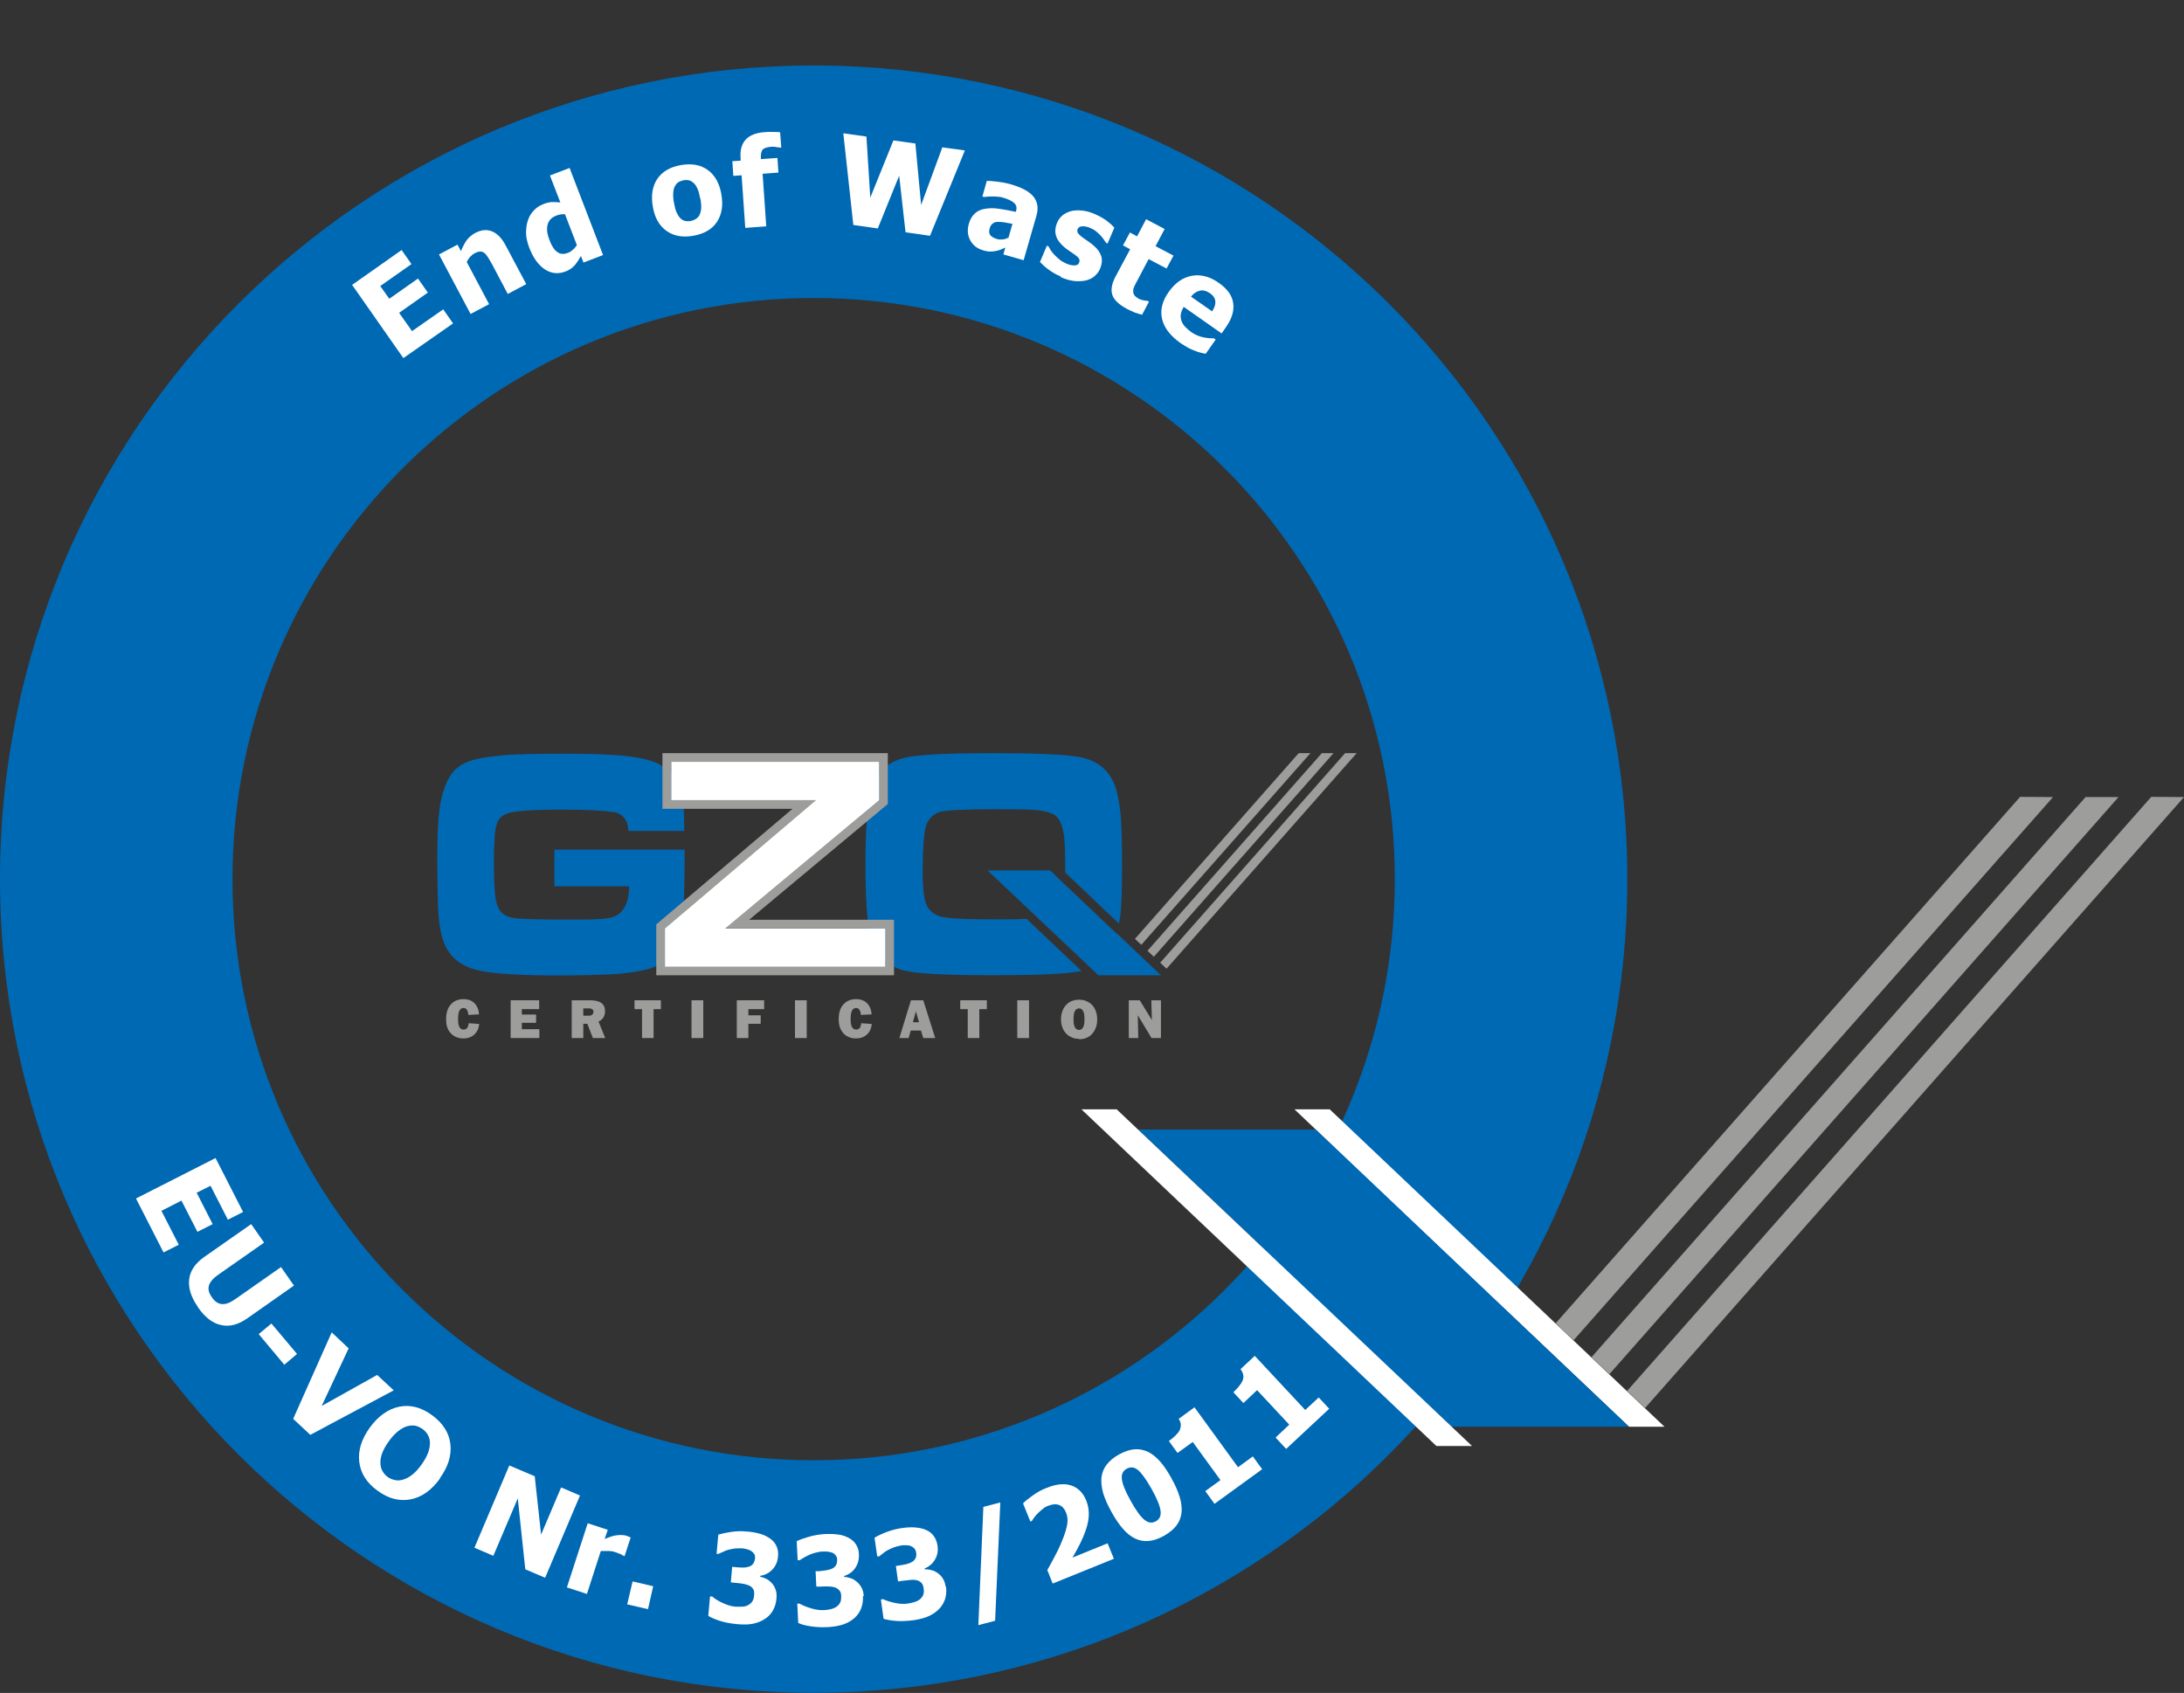 <svg xmlns="http://www.w3.org/2000/svg" id="Ebene_1" viewBox="0 0 113.38 87.89"><rect x="0" y="0" width="113.38" height="87.89" fill="#333333" stroke="none"/><defs><style>      .st0, .st1 {        fill: #fff;      }      .st0, .st2 {        fill-rule: evenodd;      }      .st3 {        fill: #0069b4;      }      .st2, .st4 {        fill: #9d9d9c;      }    </style></defs><path class="st3" d="M12.07,45.64c0,16.66,13.51,30.17,30.17,30.17s30.17-13.51,30.17-30.17-13.51-30.17-30.17-30.17-30.17,13.51-30.17,30.17h0ZM0,45.64C0,22.31,18.91,3.4,42.24,3.4s42.24,18.91,42.24,42.24-18.91,42.24-42.24,42.24S0,68.97,0,45.64h0Z"></path><polygon class="st1" points="20.94 18.59 18.28 14.79 20.85 12.98 21.36 13.71 19.74 14.85 20.21 15.51 21.7 14.46 22.21 15.19 20.72 16.24 21.39 17.19 23.01 16.06 23.52 16.79 20.94 18.59 20.94 18.59"></polygon><path class="st1" d="M27.32,14.75l-.96.51-.81-1.53c-.07-.12-.14-.25-.21-.36-.08-.12-.14-.2-.2-.24-.07-.05-.14-.08-.22-.07-.08,0-.17.03-.28.09-.08.04-.15.1-.22.17-.07.07-.13.17-.19.28l1.16,2.19-.96.51-1.64-3.09.96-.51.18.34c.09-.22.18-.4.29-.56.11-.15.26-.28.44-.38.32-.17.61-.2.88-.09.27.11.51.35.71.73l1.07,2.01h0Z"></path><path class="st0" d="M31.31,13.24l-1.02.39-.13-.34c-.05.08-.1.17-.16.26-.06.09-.12.17-.17.23-.07.07-.14.13-.21.18-.07.05-.16.1-.28.14-.37.14-.73.1-1.06-.12s-.6-.59-.8-1.11c-.11-.29-.17-.55-.17-.78,0-.24.03-.46.1-.66.06-.19.16-.35.3-.5.14-.15.3-.26.49-.33.17-.07.32-.1.44-.11.12,0,.27,0,.45.02l-.54-1.4,1.02-.39,1.74,4.53h0ZM29.95,12.73l-.62-1.61c-.06,0-.13,0-.22.01-.09.02-.16.03-.22.06-.25.09-.4.25-.46.47-.06.22-.03.48.09.79.12.32.26.54.42.64.15.11.34.12.56.03.09-.03.17-.09.25-.16.08-.07.14-.15.2-.24h0Z"></path><path class="st0" d="M37.45,10.1c.1.57.02,1.04-.23,1.42-.25.38-.66.62-1.23.72-.56.1-1.03.01-1.4-.26-.37-.27-.61-.69-.7-1.26-.1-.57-.02-1.05.23-1.43.26-.38.66-.62,1.23-.72.57-.1,1.03-.01,1.4.26.37.27.6.69.7,1.26h0ZM36.35,10.3c-.04-.2-.08-.37-.14-.5-.06-.13-.12-.23-.2-.3-.08-.07-.16-.12-.25-.14-.09-.02-.18-.02-.28,0-.1.02-.18.05-.25.09-.07.04-.13.11-.19.21-.05.09-.08.21-.09.35-.01.15,0,.32.04.53.04.21.08.38.14.5.06.12.12.22.19.29.07.07.15.12.25.14.09.02.19.02.3,0,.09-.02.17-.05.25-.1.08-.05.15-.12.19-.2.05-.1.08-.21.09-.34.01-.13,0-.3-.04-.52h0Z"></path><path class="st1" d="M40.56,7.66h-.08s-.11-.01-.2-.03c-.09-.01-.17-.02-.25-.01-.22.02-.37.07-.44.15-.07.09-.1.24-.09.46v.03s.86-.06.86-.06l.05.76-.82.06.19,2.73-1.09.08-.19-2.73-.43.03-.05-.76.43-.03v-.1c-.04-.43.05-.76.26-.99.21-.23.54-.36.99-.39.16-.01.3-.02.44-.01.14,0,.26,0,.36.02l.06.8h0Z"></path><polygon class="st1" points="50.09 7.81 48.28 12.24 47.01 12.06 46.68 9.12 45.57 11.86 44.3 11.68 43.78 6.92 44.98 7.09 45.18 10.26 46.38 7.29 47.52 7.45 47.82 10.64 48.92 7.65 50.09 7.81 50.09 7.81"></polygon><path class="st0" d="M52.36,12.32l.2-.7c-.18-.03-.33-.06-.44-.08s-.23-.02-.34-.02c-.1,0-.18.03-.25.09-.07.05-.12.13-.15.24-.05.16-.03.28.03.36.07.08.18.15.35.2.09.03.19.03.3.02.11-.01.21-.05.31-.1h0ZM52.21,12.84c-.09.04-.17.08-.24.11-.07.03-.16.06-.27.08-.11.02-.21.03-.3.03-.1,0-.22-.02-.38-.07-.3-.09-.51-.26-.65-.51-.14-.26-.16-.54-.08-.84.07-.25.18-.44.32-.56.14-.13.32-.21.53-.24.22-.04.46-.04.73,0,.27.04.56.09.87.16v-.02c.06-.19.03-.33-.09-.44-.12-.11-.31-.2-.58-.28-.12-.04-.27-.05-.45-.06-.18,0-.36,0-.53.03l-.09-.03.23-.81c.11,0,.29.01.53.04.24.03.48.07.72.14.58.17.97.38,1.18.65.21.27.26.6.14,1l-.66,2.29-1.05-.3.1-.36h0Z"></path><path class="st1" d="M55.08,14.36c-.24-.1-.45-.22-.64-.36-.19-.14-.34-.28-.45-.4l.36-.85.08.04c.03.06.07.12.11.19.04.07.11.15.2.25.08.08.17.17.27.25.1.08.23.15.36.21.14.06.28.09.4.09.13,0,.21-.04.25-.14.03-.07.03-.14,0-.2-.03-.06-.11-.14-.24-.23-.07-.05-.16-.11-.26-.18-.11-.07-.2-.14-.28-.21-.22-.19-.36-.38-.42-.59-.06-.21-.04-.44.07-.69.06-.14.15-.26.27-.36.12-.1.27-.17.44-.22.17-.04.36-.05.57-.03.21.02.44.08.68.19.23.1.42.21.59.33.17.13.31.25.41.37l-.35.82-.08-.03s-.06-.1-.12-.18c-.06-.08-.11-.15-.17-.21-.07-.07-.15-.15-.24-.22-.09-.07-.2-.13-.3-.17-.15-.06-.28-.09-.4-.08-.12,0-.2.05-.24.13-.03.07-.03.14,0,.2.03.06.12.15.27.26.08.06.17.12.27.19.1.07.2.14.29.22.2.17.33.36.39.55.06.19.04.41-.06.65-.06.15-.16.28-.29.39-.13.11-.28.18-.45.22-.18.04-.38.05-.59.03-.21-.02-.45-.09-.71-.2h0Z"></path><path class="st1" d="M58.48,16.02c-.39-.21-.64-.44-.73-.7-.09-.26-.04-.57.15-.94l.77-1.44-.37-.2.36-.67.37.2.47-.89.96.51-.47.89.93.49-.36.67-.93-.49-.58,1.1c-.06.11-.11.2-.15.29-.04.08-.07.16-.07.24,0,.08,0,.15.05.23.04.07.13.14.26.21.05.03.12.05.22.07.1.02.17.03.21.03l.08.04-.36.68c-.12-.03-.24-.07-.37-.11-.12-.05-.27-.12-.45-.21h0Z"></path><path class="st0" d="M61.31,17.83c-.54-.38-.87-.8-.98-1.26-.11-.46,0-.93.34-1.41.33-.47.72-.75,1.19-.84.46-.09.94.03,1.42.37.44.31.69.66.74,1.05.06.39-.07.81-.38,1.25l-.22.32-1.97-1.38c-.08.14-.13.27-.15.39-.02.12,0,.24.04.35.04.11.1.21.19.3.09.09.19.18.31.27.1.07.21.13.33.18.12.05.23.08.34.1.1.02.19.03.28.04.09,0,.16,0,.22,0l.1.07-.52.74c-.09-.02-.18-.04-.26-.06-.08-.02-.18-.05-.3-.1-.12-.04-.23-.09-.34-.15s-.24-.14-.39-.24h0ZM62.92,16.17c.13-.19.19-.37.17-.53-.01-.16-.11-.3-.28-.42-.18-.12-.35-.17-.52-.13-.17.04-.33.14-.46.31l1.09.76h0Z"></path><polygon class="st1" points="7.06 62.22 11.19 60.12 12.62 62.92 11.83 63.32 10.93 61.56 10.21 61.92 11.04 63.55 10.25 63.95 9.42 62.33 8.38 62.86 9.28 64.62 8.49 65.02 7.06 62.22 7.06 62.22"></polygon><path class="st1" d="M10.28,67.86c-.36-.51-.51-.99-.46-1.44.05-.45.32-.84.79-1.17l2.43-1.7.67.96-2.37,1.66c-.26.18-.43.37-.49.56-.06.19-.01.4.15.62.15.22.33.34.52.35.2.02.43-.07.7-.26l2.37-1.66.67.96-2.42,1.7c-.47.33-.92.45-1.36.35-.44-.09-.84-.4-1.21-.93h0Z"></path><polygon class="st1" points="14.76 70.85 13.43 69.26 14.09 68.71 15.42 70.29 14.76 70.85 14.76 70.85"></polygon><polygon class="st1" points="20.44 72.18 16.11 74.49 15.22 73.66 17.22 69.17 18.1 70 16.7 72.99 19.58 71.38 20.44 72.18 20.44 72.18"></polygon><path class="st0" d="M22.84,76.76c-.44.61-.95.97-1.53,1.08-.58.11-1.15-.04-1.71-.45-.57-.41-.88-.91-.95-1.5-.07-.59.12-1.18.55-1.78.44-.6.95-.96,1.52-1.08.58-.12,1.15.03,1.71.44.56.41.88.91.95,1.49.07.59-.11,1.18-.55,1.79h0ZM21.87,76.05c.16-.22.28-.43.35-.62.07-.19.1-.36.1-.52,0-.16-.04-.3-.11-.42-.07-.12-.16-.22-.27-.3-.12-.08-.24-.14-.36-.17-.12-.03-.27-.02-.43.02-.15.04-.3.12-.47.25-.16.13-.33.3-.49.53-.17.23-.28.44-.35.62-.07.19-.1.36-.09.52,0,.16.04.3.11.42.07.12.16.22.27.3.11.08.24.13.38.16.14.03.28.02.43-.03.16-.05.31-.13.46-.25.15-.11.31-.29.48-.52h0Z"></path><polygon class="st1" points="28.3 81.91 27.27 81.47 26.88 77.79 25.61 80.77 24.63 80.35 26.44 76.08 27.76 76.64 28.09 79.67 29.13 77.22 30.11 77.64 28.3 81.91 28.3 81.91"></polygon><path class="st1" d="M32.44,80.79l-.09-.03s-.09-.06-.16-.09c-.07-.03-.16-.06-.25-.09-.11-.04-.23-.06-.36-.06-.13,0-.26,0-.39,0l-.72,2.23-1.04-.34,1.08-3.33,1.04.34-.16.48c.06-.03.15-.06.25-.1.11-.04.2-.07.28-.08.09-.02.19-.03.3-.03s.21.01.3.04c.03.01.07.02.11.04.04.02.08.03.11.05l-.32.98h0Z"></path><polygon class="st1" points="33.64 83.54 32.56 83.29 32.84 82.1 33.91 82.35 33.64 83.54 33.64 83.54"></polygon><path class="st1" d="M40.31,82.99c-.02.23-.08.43-.18.61-.1.18-.24.33-.41.44-.18.12-.38.2-.6.25-.23.05-.5.06-.82.03-.36-.03-.67-.09-.92-.17-.25-.08-.46-.17-.61-.26l.09-1.01h.11c.16.14.35.25.57.35.22.1.43.16.62.18.11,0,.23.01.37,0,.13,0,.25-.04.34-.1.08-.05.14-.1.19-.18.05-.07.08-.18.09-.32.01-.14,0-.25-.06-.33-.05-.08-.13-.14-.23-.18-.1-.04-.21-.07-.35-.09-.14-.02-.26-.03-.37-.04l-.2-.02.07-.81.18.02c.14.01.27.02.39.02.12,0,.22-.02.31-.05.09-.03.16-.08.21-.15s.08-.16.1-.28c0-.09,0-.17-.05-.23-.04-.06-.09-.11-.15-.15-.07-.04-.16-.08-.25-.1-.1-.02-.18-.04-.25-.04-.11,0-.23,0-.35.01-.12.02-.24.04-.35.07-.09.03-.19.06-.28.11-.1.04-.17.08-.22.1h-.1s.09-1,.09-1c.17-.05.39-.1.66-.14.28-.04.55-.05.84-.02.28.02.51.07.71.13.2.06.36.15.5.25.15.11.26.25.32.4.07.16.09.33.07.52-.02.26-.12.49-.29.67-.17.18-.38.29-.64.33v.04c.1.03.21.06.31.11.1.05.2.12.29.22.09.09.15.2.2.33.05.13.07.29.05.46h0Z"></path><path class="st1" d="M44.8,82.86c.01.23-.02.44-.09.63-.07.19-.19.36-.34.5-.16.14-.34.25-.56.33-.22.08-.49.13-.8.15-.36.02-.67,0-.93-.04s-.48-.1-.64-.17l-.05-1.01h.11c.18.1.38.18.62.25.23.07.45.1.64.09.11,0,.23-.02.37-.05.13-.03.24-.08.33-.15.07-.06.12-.12.16-.2.04-.08.05-.19.05-.33,0-.14-.04-.24-.11-.31-.06-.07-.15-.12-.25-.15-.1-.03-.22-.04-.36-.04-.14,0-.26,0-.37.01h-.2s-.04-.8-.04-.8h.18c.14-.02.27-.03.39-.05.12-.02.22-.05.3-.09.08-.04.14-.1.19-.17.04-.07.06-.17.06-.29,0-.09-.03-.17-.08-.23-.05-.06-.1-.1-.17-.13-.08-.03-.17-.05-.27-.06-.1,0-.19,0-.26,0-.11,0-.23.03-.35.06-.12.03-.23.07-.34.12-.09.04-.17.09-.27.14-.09.06-.16.1-.21.13h-.1s-.05-.99-.05-.99c.16-.08.37-.15.64-.23.27-.08.54-.12.83-.14.28-.01.52,0,.72.03s.38.1.53.18c.16.09.29.21.37.35.09.15.14.31.14.5.01.26-.05.5-.19.7-.14.21-.34.34-.58.42v.04c.11.01.22.03.33.07.11.03.21.09.32.18.1.08.18.18.25.3.07.12.11.28.12.45h0Z"></path><path class="st1" d="M49.11,82.36c.03.22.02.43-.04.63-.06.2-.16.37-.3.52-.14.15-.32.28-.53.38-.21.1-.47.17-.79.22-.36.05-.67.06-.93.04-.27-.02-.48-.06-.65-.11l-.14-1,.11-.02c.19.09.4.15.64.2.24.05.45.06.64.03.11-.02.23-.04.36-.08.13-.04.23-.1.31-.17.06-.06.11-.13.14-.21.03-.08.04-.19.02-.33-.02-.14-.06-.24-.13-.3-.07-.07-.16-.11-.26-.13-.1-.02-.23-.02-.37,0-.14.02-.26.03-.37.04l-.2.03-.11-.8.18-.03c.14-.02.27-.04.38-.07.12-.03.21-.07.29-.12.08-.05.13-.11.17-.19.04-.08.05-.17.03-.29-.01-.09-.05-.16-.1-.22-.05-.05-.11-.09-.18-.12-.08-.03-.17-.04-.27-.04-.1,0-.19,0-.26.02-.11.02-.23.05-.34.09-.11.04-.22.09-.33.15-.08.04-.17.1-.25.17-.09.07-.15.12-.19.15h-.1s-.14-.97-.14-.97c.15-.09.35-.19.61-.29.26-.1.53-.17.81-.21.27-.04.51-.05.72-.03.21.02.39.06.54.13.17.07.3.18.4.32.1.14.16.3.19.49.04.26,0,.5-.13.72-.12.22-.31.37-.54.47v.04c.12,0,.23.01.34.04.11.02.22.07.33.15.1.07.2.16.27.28.08.12.13.26.15.44h0Z"></path><polygon class="st1" points="51.93 78 51.66 84.14 50.79 84.37 51.05 78.23 51.93 78 51.93 78"></polygon><path class="st1" d="M57.81,80.93l-3.16,1.28-.28-.7c.18-.32.34-.62.48-.89.14-.27.25-.53.34-.76.12-.31.19-.56.22-.77.03-.21,0-.4-.07-.57-.08-.2-.2-.33-.36-.39-.16-.06-.35-.04-.56.04-.11.04-.21.1-.29.17-.09.07-.17.14-.25.22-.08.08-.15.16-.2.23-.05.07-.09.13-.11.17l-.08.03-.38-.94c.1-.11.26-.24.5-.41.23-.17.47-.3.71-.39.51-.21.94-.25,1.3-.13.35.12.62.39.78.8.1.25.14.53.12.82-.02.29-.11.63-.28,1.03-.1.24-.21.46-.32.66-.11.2-.19.34-.24.43l1.82-.74.33.81h0Z"></path><path class="st0" d="M60.81,76.74c.2.35.34.67.43.97.09.29.12.56.1.81-.03.25-.11.47-.26.67-.15.2-.37.38-.65.54-.29.16-.55.25-.8.27-.25.02-.48-.02-.71-.13-.22-.11-.44-.28-.63-.51-.2-.23-.4-.52-.59-.87-.2-.36-.34-.68-.43-.97-.08-.29-.11-.56-.09-.81.03-.25.12-.48.27-.67.15-.2.37-.38.64-.53.29-.16.56-.25.81-.27.25-.02.48.03.71.14.22.11.43.28.63.51.2.23.39.52.58.86h0ZM59.79,77.31c-.28-.5-.52-.83-.71-.99s-.39-.18-.59-.07c-.2.11-.28.29-.25.54.03.25.18.63.46,1.13.28.5.51.82.71.98.2.16.39.19.59.08.2-.11.28-.29.25-.54-.03-.25-.18-.63-.46-1.13h0Z"></path><path class="st1" d="M65.53,76.27l-2.48,1.8-.48-.66.79-.57-1.44-1.98-.79.57-.45-.62c.12-.08.22-.17.33-.27.1-.1.18-.19.22-.27.05-.1.07-.2.07-.3,0-.1-.04-.2-.11-.31l.82-.6,2.26,3.11.77-.56.48.66h0Z"></path><path class="st1" d="M69.01,73.13l-2.24,2.09-.55-.59.71-.67-1.67-1.79-.71.67-.52-.56c.1-.1.2-.2.29-.31.09-.11.15-.21.19-.3.04-.1.05-.21.03-.3-.02-.1-.07-.2-.14-.29l.74-.69,2.62,2.81.7-.65.55.59h0Z"></path><polygon class="st1" points="69.03 57.59 86.41 74.07 84.57 74.07 67.2 57.59 69.03 57.59 69.03 57.59"></polygon><polygon class="st3" points="78.04 67.88 84.57 74.07 75.36 74.07 74.23 73 66.45 65.62 59.08 58.64 68.3 58.64 70.41 60.64 78.04 67.88 78.04 67.88"></polygon><polygon class="st4" points="84.47 72.21 111.68 41.37 113.38 41.38 85.4 73.1 84.47 72.21 84.47 72.21"></polygon><polygon class="st4" points="82.62 70.46 108.27 41.38 109.98 41.38 83.55 71.34 82.62 70.46 82.62 70.46"></polygon><polygon class="st4" points="80.76 68.7 104.87 41.37 106.58 41.38 81.69 69.58 80.76 68.7 80.76 68.7"></polygon><polygon class="st1" points="57.97 57.59 76.42 75.07 74.57 75.07 56.14 57.59 57.97 57.59 57.97 57.59"></polygon><path class="st4" d="M24.31,52.71c0-.12-.02-.21-.07-.28-.04-.07-.1-.1-.17-.1-.1,0-.18.05-.22.14-.05.09-.07.24-.07.44,0,.19.02.32.07.41s.12.13.22.13c.08,0,.14-.03.18-.08.04-.05.07-.14.08-.25l.55.04c-.03.24-.11.42-.26.55-.14.13-.33.2-.56.2-.27,0-.49-.09-.66-.27s-.24-.42-.24-.73c0-.33.08-.58.24-.76s.38-.28.66-.28c.24,0,.43.07.57.21.14.14.22.33.24.58l-.56.03h0Z"></path><polygon class="st4" points="26.51 53.89 26.51 51.93 27.99 51.93 27.99 52.39 27.09 52.39 27.09 52.67 27.83 52.67 27.83 53.1 27.09 53.1 27.09 53.43 28 53.43 28 53.89 26.51 53.89 26.51 53.89"></polygon><path class="st2" d="M29.68,53.89v-1.96h.96c.26,0,.45.05.58.14.13.1.19.24.19.43,0,.13-.03.24-.09.33-.06.09-.14.16-.25.2l.35.86h-.64l-.29-.74h-.21v.74h-.6ZM30.56,52.35h-.28v.38h.29c.07,0,.13-.02.17-.05.04-.04.07-.08.07-.14,0-.06-.02-.11-.06-.14-.04-.03-.1-.05-.18-.05h0Z"></path><polygon class="st4" points="33.93 52.39 33.93 53.89 33.33 53.89 33.33 52.39 32.94 52.39 32.94 51.93 34.31 51.93 34.31 52.39 33.93 52.39 33.93 52.39"></polygon><polygon class="st4" points="35.9 51.93 36.51 51.93 36.51 53.89 35.9 53.89 35.9 51.93 35.9 51.93"></polygon><polygon class="st4" points="38.25 53.89 38.25 51.93 39.67 51.93 39.67 52.39 38.85 52.39 38.85 52.71 39.49 52.71 39.49 53.15 38.85 53.15 38.85 53.89 38.25 53.89 38.25 53.89"></polygon><polygon class="st4" points="41.27 51.93 41.88 51.93 41.88 53.89 41.27 53.89 41.27 51.93 41.27 51.93"></polygon><path class="st4" d="M44.69,52.71c0-.12-.02-.21-.07-.28-.04-.07-.1-.1-.17-.1-.1,0-.18.05-.22.14-.05.09-.07.24-.07.44,0,.19.02.32.07.41.05.09.12.13.22.13.08,0,.14-.03.18-.08.04-.05.07-.14.08-.25l.55.04c-.03.24-.11.42-.26.55-.14.13-.33.2-.56.2-.27,0-.49-.09-.66-.27-.16-.18-.24-.42-.24-.73,0-.33.08-.58.24-.76.16-.18.38-.28.66-.28.24,0,.43.07.57.21.14.14.22.33.24.58l-.56.03h0Z"></path><path class="st2" d="M46.69,53.89l.6-1.96h.64l.62,1.96h-.62l-.12-.39h-.53l-.11.39h-.48ZM47.39,53.07h.32l-.16-.57-.16.57h0Z"></path><polygon class="st4" points="50.84 52.39 50.84 53.89 50.24 53.89 50.24 52.39 49.85 52.39 49.85 51.93 51.23 51.93 51.23 52.39 50.84 52.39 50.84 52.39"></polygon><polygon class="st4" points="52.81 51.93 53.42 51.93 53.42 53.89 52.81 53.89 52.81 51.93 52.81 51.93"></polygon><path class="st2" d="M56.01,53.47c.1,0,.17-.05.22-.14.05-.09.07-.23.07-.42s-.02-.32-.07-.42c-.05-.09-.12-.14-.21-.14s-.17.05-.22.14c-.05.09-.07.23-.07.42s.02.33.07.42c.05.09.12.14.22.14h0ZM56.01,53.93c-.12,0-.24-.02-.34-.06-.1-.04-.2-.1-.28-.17-.1-.09-.18-.21-.23-.34-.05-.13-.08-.28-.08-.45s.03-.31.08-.44c.05-.13.13-.25.23-.34.08-.08.17-.14.28-.17.1-.04.22-.06.35-.06s.24.02.35.06c.1.04.2.1.28.17.1.09.18.21.23.34.05.13.08.28.08.45s-.02.31-.08.45c-.05.13-.12.24-.22.34-.08.08-.18.14-.28.18-.1.04-.22.06-.35.06h0Z"></path><polygon class="st4" points="58.6 53.89 58.6 51.93 59.17 51.93 59.8 52.96 59.77 51.93 60.27 51.93 60.27 53.89 59.78 53.89 59.07 52.71 59.09 53.89 58.6 53.89 58.6 53.89"></polygon><path class="st3" d="M56.13,50.41c-.07.02-.15.03-.22.04-.76.12-2.23.18-4.42.18-2.03,0-3.44-.06-4.22-.18-1.13-.17-1.83-.8-2.08-1.86-.18-.73-.26-1.97-.26-3.73s.09-2.98.26-3.72c.26-1.07.95-1.69,2.08-1.86.79-.12,2.23-.18,4.32-.18s3.53.06,4.32.18c1.13.17,1.82.8,2.08,1.86.12.51.2,1.08.22,1.71.03.64.04,1.34.04,2.08,0,1.1-.02,1.95-.08,2.52-.02.17-.05.34-.08.5l-2.79-2.65v-.19c0-.75-.02-1.3-.05-1.63-.07-.57-.22-.95-.45-1.13-.21-.18-.66-.28-1.34-.32-.24-.01-.86-.02-1.85-.02-1.56,0-2.5.05-2.81.14-.38.12-.63.38-.74.78-.1.41-.16,1.16-.16,2.26,0,.66.03,1.14.1,1.46.11.57.47.9,1.07.98.44.07,1.34.1,2.7.1.6,0,1.11,0,1.52-.03l2.86,2.71h0ZM57.97,48.45l2.3,2.18h-3.25l-.4-.38-2.75-2.6-2.6-2.46h3.25l.74.71,2.69,2.55h0Z"></path><polygon class="st4" points="60.23 49.98 69.83 39.1 70.43 39.1 60.56 50.29 60.23 49.98 60.23 49.98"></polygon><polygon class="st4" points="59.57 49.36 68.62 39.1 69.23 39.1 59.9 49.67 59.57 49.36 59.57 49.36"></polygon><path class="st3" d="M28.79,44.11h6.75c0,.25,0,.41,0,.48,0,1.47-.04,2.6-.11,3.4-.11,1.29-.75,2.08-1.9,2.35-.6.14-1.25.22-1.96.25-.75.03-1.64.05-2.67.05-1.83,0-3.14-.08-3.92-.23-1.09-.21-1.76-.79-2.02-1.74-.13-.46-.2-1-.22-1.6-.02-.75-.04-1.56-.04-2.41,0-1.44.06-2.46.18-3.04.17-.81.44-1.42.85-1.75.22-.18.49-.32.82-.41.33-.1.79-.17,1.39-.23.85-.09,1.99-.1,3.44-.1,1.85,0,3.19.08,3.96.25.78.17,1.33.47,1.65.9.28.39.45,1,.51,1.83.01.22.02.57.02,1.03h-2.9c0-.63-.39-.93-.75-.98-.47-.07-1.37-.13-2.75-.13-1.23,0-2.07.05-2.55.14-.45.09-.72.28-.82.75-.08.36-.11,1-.11,1.92,0,1.06.04,1.58.12,1.96.1.52.43.81.97.87.26.03,1.06.07,2.4.07.9,0,2.24.02,2.66-.12.35-.11.87-.45.87-1.61h-3.88v-1.88h0Z"></path><polygon class="st4" points="58.92 48.74 67.42 39.1 68.03 39.1 59.25 49.05 58.92 48.74 58.92 48.74"></polygon><path class="st2" d="M45.64,39.55h-10.79v1.99h7.52l-7.85,6.66v1.98h11.44v-1.99h-8.31l7.99-6.66v-1.98h0ZM34.4,39.1h11.69v2.64l-7.2,6.01h7.52v2.88h-12.34v-2.64l7.07-6h-6.75v-2.89h0Z"></path><polygon class="st1" points="45.64 39.55 34.85 39.55 34.85 41.54 42.36 41.54 34.52 48.2 34.52 50.19 45.96 50.19 45.96 48.2 37.65 48.2 45.64 41.54 45.64 39.55 45.64 39.55"></polygon></svg>